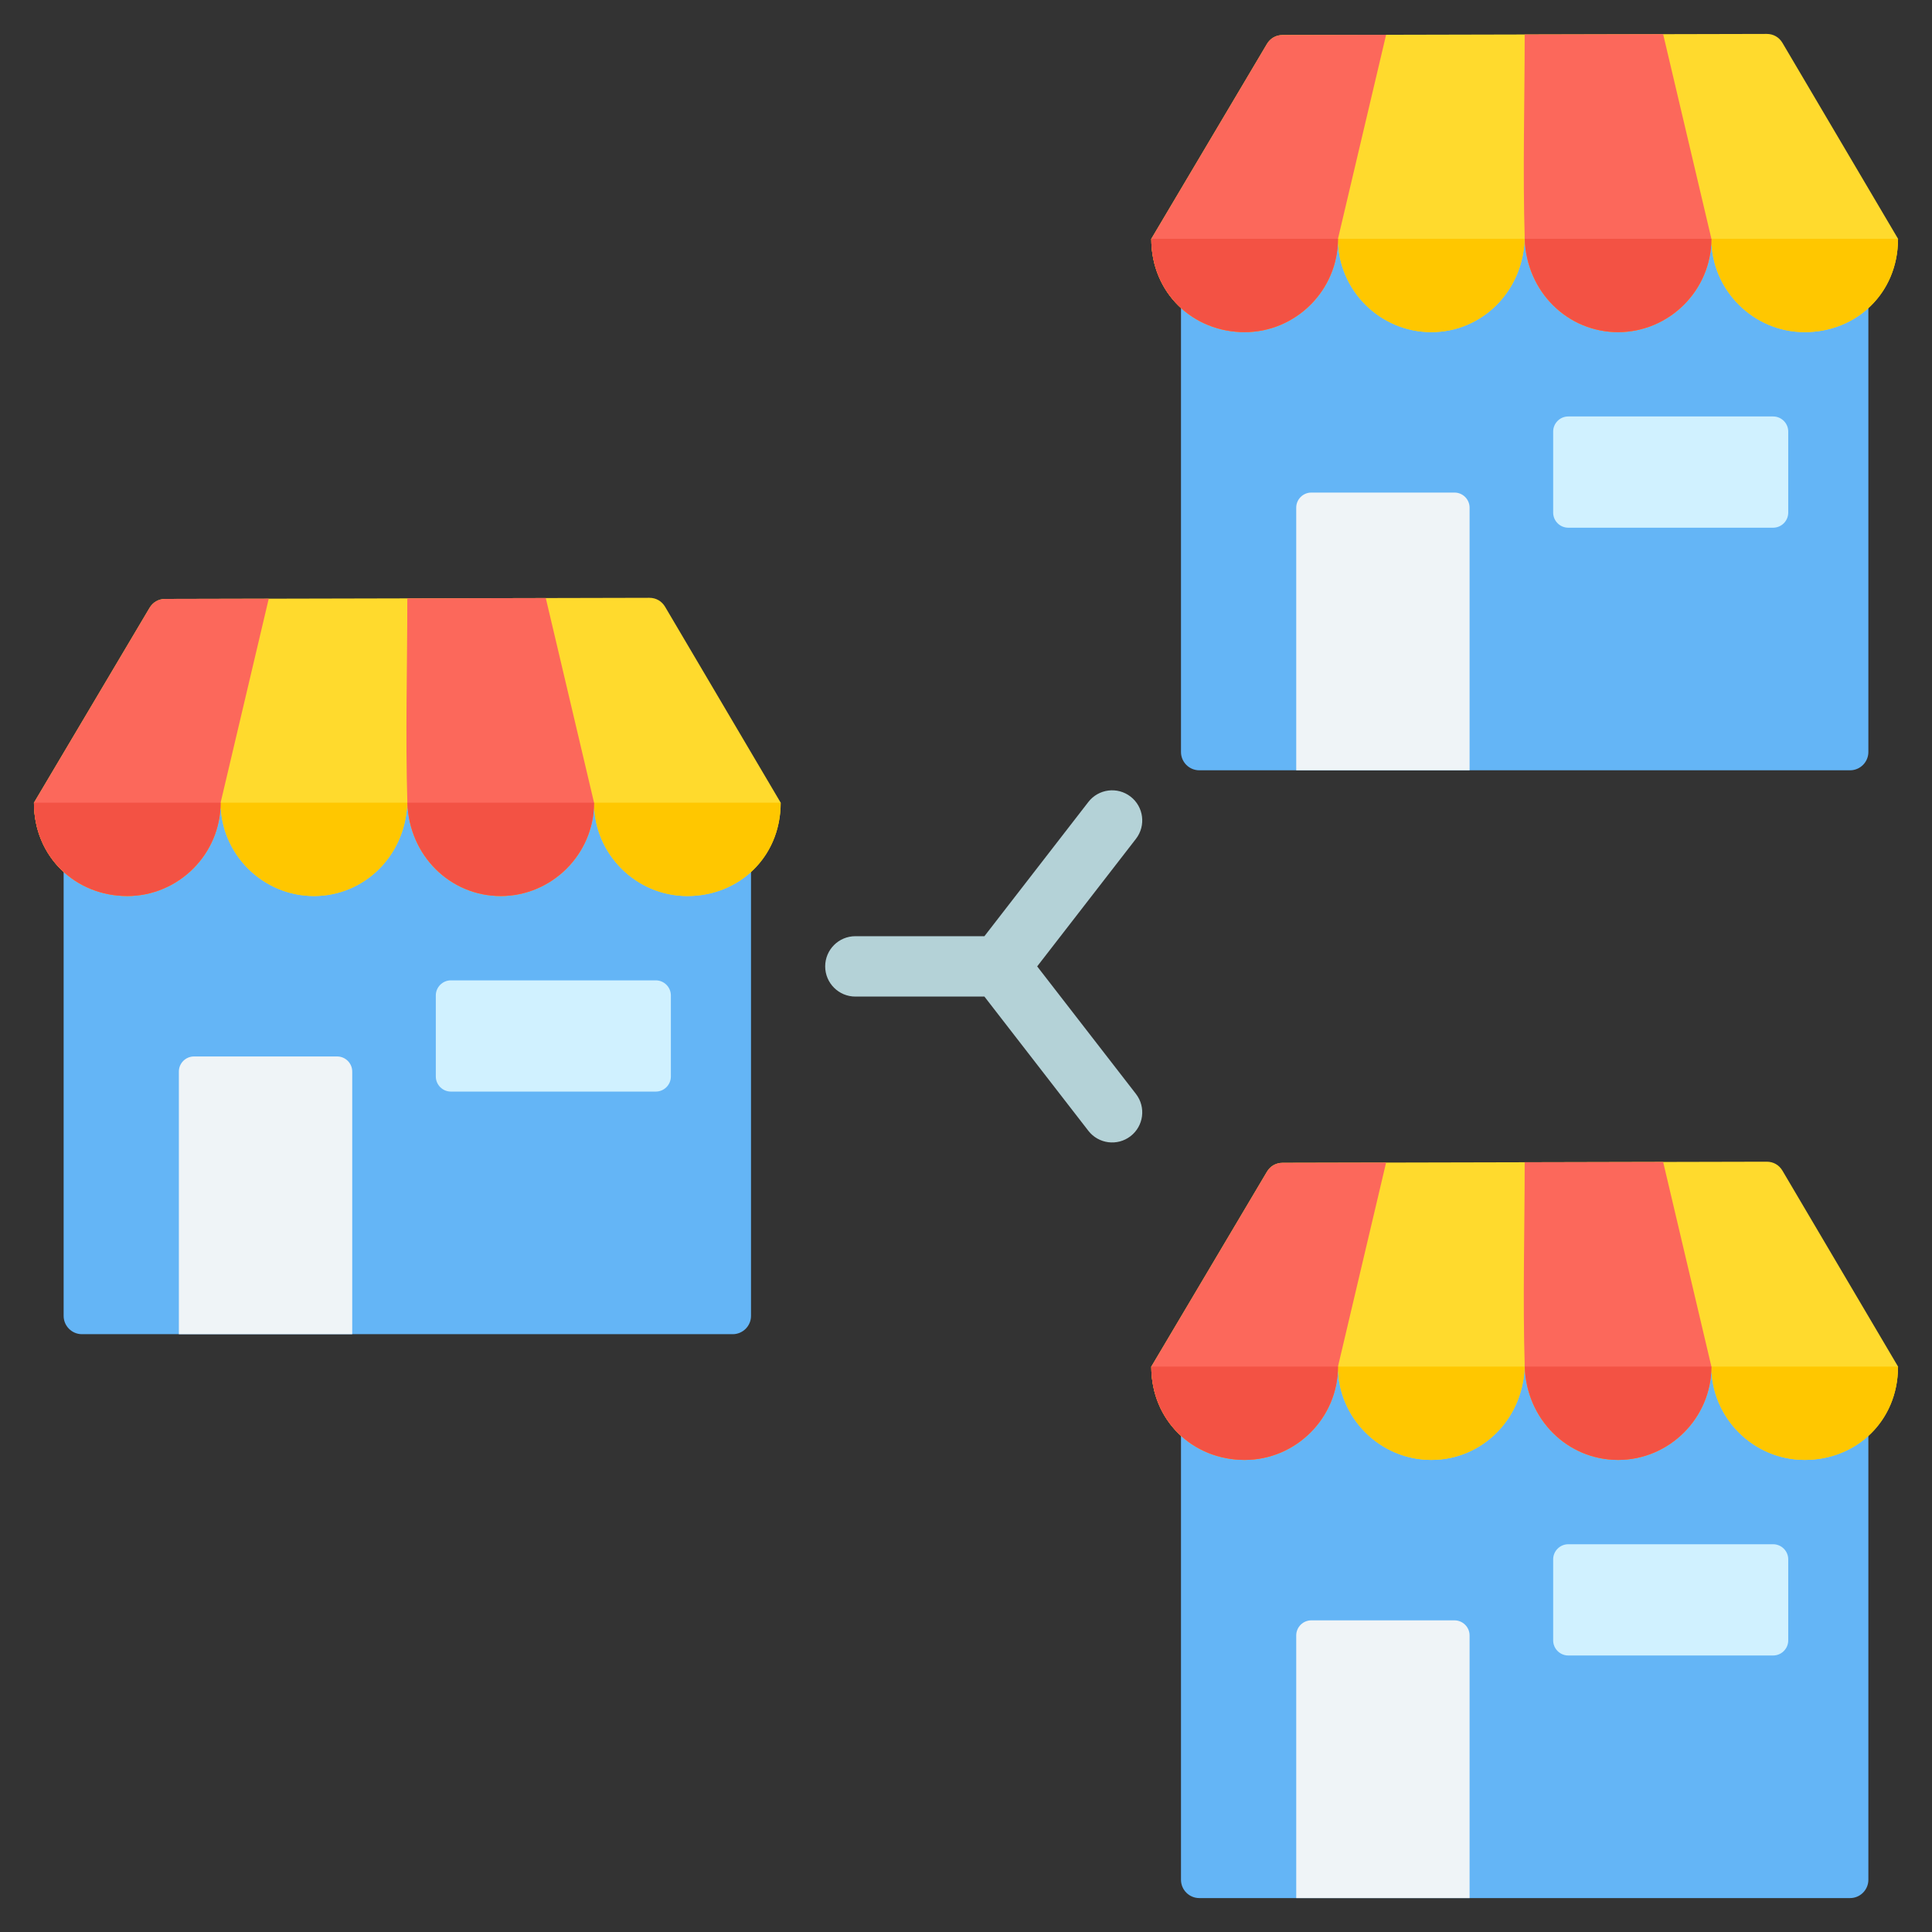 <svg id="Layer_1" enable-background="new 0 0 512 512" viewBox="0 0 512 512" xmlns="http://www.w3.org/2000/svg"><rect x="0" y="0" width="512" height="512" fill="#333333" stroke="none"/><g clip-rule="evenodd" fill-rule="evenodd"><path d="m301.045 289.912c2.692 3.486 2.049 8.495-1.438 11.188-3.486 2.692-8.495 2.049-11.188-1.437l-27.537-35.561h-34.198c-4.418 0-8-3.582-8-8s3.582-8 8-8h34.198l27.537-35.561c2.692-3.486 7.702-4.13 11.188-1.437 3.486 2.692 4.13 7.701 1.438 11.188l-26.182 33.811z" fill="#b4d2d7"/><g><path d="m16.865 218.897 90.945-40.578 91.217 40.204v130.203c0 2.669-2.177 4.847-4.847 4.847h-172.468c-2.67 0-4.847-2.177-4.847-4.847z" fill="#64b5f6"/><path d="m119.494 259.804h54.294c2.2 0 4 1.8 4 4v21.48c0 2.2-1.8 4-4 4h-54.294c-2.2 0-4-1.8-4-4v-21.48c0-2.201 1.8-4 4-4z" fill="#d0f1ff"/><path d="m93.345 353.574v-69.6c0-2.203-1.797-4-4-4h-37.943c-2.203 0-4 1.797-4 4v69.6z" fill="#eff4f7"/><path d="m206.889 212.716c0 14.517-11.118 24.74-24.725 24.74s-24.74-11.133-24.74-24.74c0 13.607-11.133 24.74-24.74 24.74s-24.739-11.133-24.739-25.612c0 14.479-11.132 25.612-24.74 25.612-13.607 0-24.74-11.133-24.74-24.74 0 13.607-11.133 24.74-24.74 24.74s-24.727-10.299-24.727-24.74l30.633-51.623c.896-1.51 2.402-2.37 4.157-2.374l128.289-.293c1.768-.004 3.287.862 4.185 2.384z" fill="#ffda2d"/><path d="m157.425 212.716c0 13.607 11.133 24.74 24.74 24.74 6.503 0 12.438-2.335 16.862-6.358 4.833-4.394 7.863-10.803 7.863-18.382h-49.446-.019-49.466c.437 14.052 11.394 24.74 24.726 24.74 13.607 0 24.74-11.133 24.74-24.74zm-98.959 0h-49.467c0 14.441 11.12 24.74 24.727 24.74s24.74-11.133 24.74-24.74c0 13.607 11.133 24.74 24.74 24.74 13.333 0 24.289-10.688 24.726-24.74z" fill="#ffc700"/><path d="m58.466 212.716 12.752-54.059-27.428.063c-1.756.004-3.261.864-4.157 2.374l-30.634 51.622c0 14.441 11.12 24.74 24.727 24.74s24.74-11.133 24.74-24.74zm49.479-54.143c0 17.818-.538 36.426.014 54.143.437 14.052 11.394 24.74 24.726 24.74 13.607 0 24.74-11.133 24.74-24.74l-12.787-54.227z" fill="#fc685b"/><path d="m58.466 212.716h-49.467c0 14.441 11.12 24.74 24.727 24.74s24.74-11.133 24.74-24.74zm49.493 0c.437 14.052 11.394 24.74 24.726 24.74 13.607 0 24.74-11.133 24.74-24.74z" fill="#f35244"/></g><g><path d="m312.976 69.459 90.945-40.578 91.217 40.204v130.203c0 2.669-2.177 4.847-4.847 4.847h-172.468c-2.67 0-4.847-2.178-4.847-4.847z" fill="#64b5f6"/><path d="m415.606 110.366h54.294c2.2 0 4 1.8 4 4v21.48c0 2.2-1.8 4-4 4h-54.294c-2.201 0-4-1.8-4-4v-21.48c-.001-2.2 1.799-4 4-4z" fill="#d0f1ff"/><path d="m389.456 204.136v-69.6c0-2.203-1.797-4-4-4h-37.942c-2.203 0-4 1.797-4 4v69.6z" fill="#eff4f7"/><path d="m503.001 63.278c0 14.517-11.118 24.74-24.725 24.74s-24.74-11.133-24.74-24.74c0 13.607-11.133 24.74-24.74 24.74s-24.739-11.133-24.739-25.612c0 14.479-11.133 25.612-24.74 25.612s-24.74-11.133-24.74-24.74c0 13.607-11.133 24.74-24.74 24.74s-24.727-10.299-24.727-24.74l30.633-51.623c.896-1.51 2.402-2.37 4.157-2.373l128.29-.293c1.768-.004 3.287.862 4.185 2.384z" fill="#ffda2d"/><path d="m453.536 63.278c0 13.607 11.133 24.74 24.74 24.74 6.503 0 12.438-2.335 16.862-6.358 4.833-4.394 7.863-10.803 7.863-18.382h-49.446-.019-49.466c.437 14.052 11.394 24.74 24.726 24.74 13.607 0 24.74-11.133 24.74-24.74zm-98.959 0h-49.467c0 14.441 11.12 24.74 24.727 24.74 13.608 0 24.74-11.133 24.74-24.74 0 13.607 11.133 24.74 24.74 24.74 13.333 0 24.289-10.688 24.726-24.74z" fill="#ffc700"/><path d="m354.577 63.278 12.752-54.059-27.428.063c-1.755.004-3.261.864-4.157 2.373l-30.633 51.623c0 14.441 11.12 24.74 24.727 24.74s24.739-11.133 24.739-24.74zm49.48-54.143c0 17.818-.538 36.425.014 54.143.437 14.052 11.394 24.74 24.726 24.74 13.607 0 24.74-11.133 24.74-24.74l-12.788-54.226z" fill="#fc685b"/><path d="m354.577 63.278h-49.467c0 14.441 11.12 24.74 24.727 24.74 13.608 0 24.74-11.133 24.74-24.74zm49.493 0c.437 14.052 11.394 24.74 24.726 24.74 13.607 0 24.74-11.133 24.74-24.74z" fill="#f35244"/></g><g><path d="m312.976 368.334 90.945-40.578 91.217 40.204v130.203c0 2.669-2.177 4.847-4.847 4.847h-172.468c-2.67 0-4.847-2.178-4.847-4.847z" fill="#64b5f6"/><path d="m415.606 409.241h54.294c2.2 0 4 1.8 4 4v21.48c0 2.2-1.8 4-4 4h-54.294c-2.201 0-4-1.8-4-4v-21.48c-.001-2.2 1.799-4 4-4z" fill="#d0f1ff"/><path d="m389.456 503.011v-69.6c0-2.203-1.797-4-4-4h-37.942c-2.203 0-4 1.797-4 4v69.6z" fill="#eff4f7"/><path d="m503.001 362.153c0 14.517-11.118 24.74-24.725 24.74s-24.74-11.133-24.74-24.74c0 13.607-11.133 24.74-24.74 24.74s-24.739-11.133-24.739-25.612c0 14.479-11.133 25.612-24.74 25.612s-24.74-11.133-24.74-24.74c0 13.607-11.133 24.74-24.74 24.74s-24.727-10.298-24.727-24.74l30.633-51.623c.896-1.51 2.402-2.37 4.157-2.374l128.289-.293c1.768-.004 3.287.862 4.185 2.384z" fill="#ffda2d"/><path d="m453.536 362.153c0 13.607 11.133 24.74 24.74 24.74 6.503 0 12.438-2.335 16.862-6.358 4.833-4.394 7.863-10.803 7.863-18.382h-49.446-.019-49.466c.437 14.052 11.394 24.74 24.726 24.74 13.607 0 24.74-11.133 24.74-24.74zm-98.959 0h-49.467c0 14.441 11.12 24.74 24.727 24.74 13.608 0 24.74-11.133 24.74-24.74 0 13.607 11.133 24.74 24.74 24.74 13.333 0 24.289-10.688 24.726-24.74z" fill="#ffc700"/><path d="m354.577 362.153 12.752-54.059-27.428.063c-1.755.004-3.261.864-4.157 2.374l-30.633 51.623c0 14.441 11.12 24.74 24.727 24.74 13.607-.001 24.739-11.134 24.739-24.741zm49.48-54.143c0 17.818-.538 36.426.014 54.143.437 14.052 11.394 24.74 24.726 24.74 13.607 0 24.74-11.133 24.74-24.74l-12.787-54.227z" fill="#fc685b"/><path d="m354.577 362.153h-49.467c0 14.441 11.12 24.74 24.727 24.74 13.608 0 24.74-11.133 24.74-24.74zm49.493 0c.437 14.052 11.394 24.74 24.726 24.74 13.607 0 24.74-11.133 24.74-24.74z" fill="#f35244"/></g></g></svg>